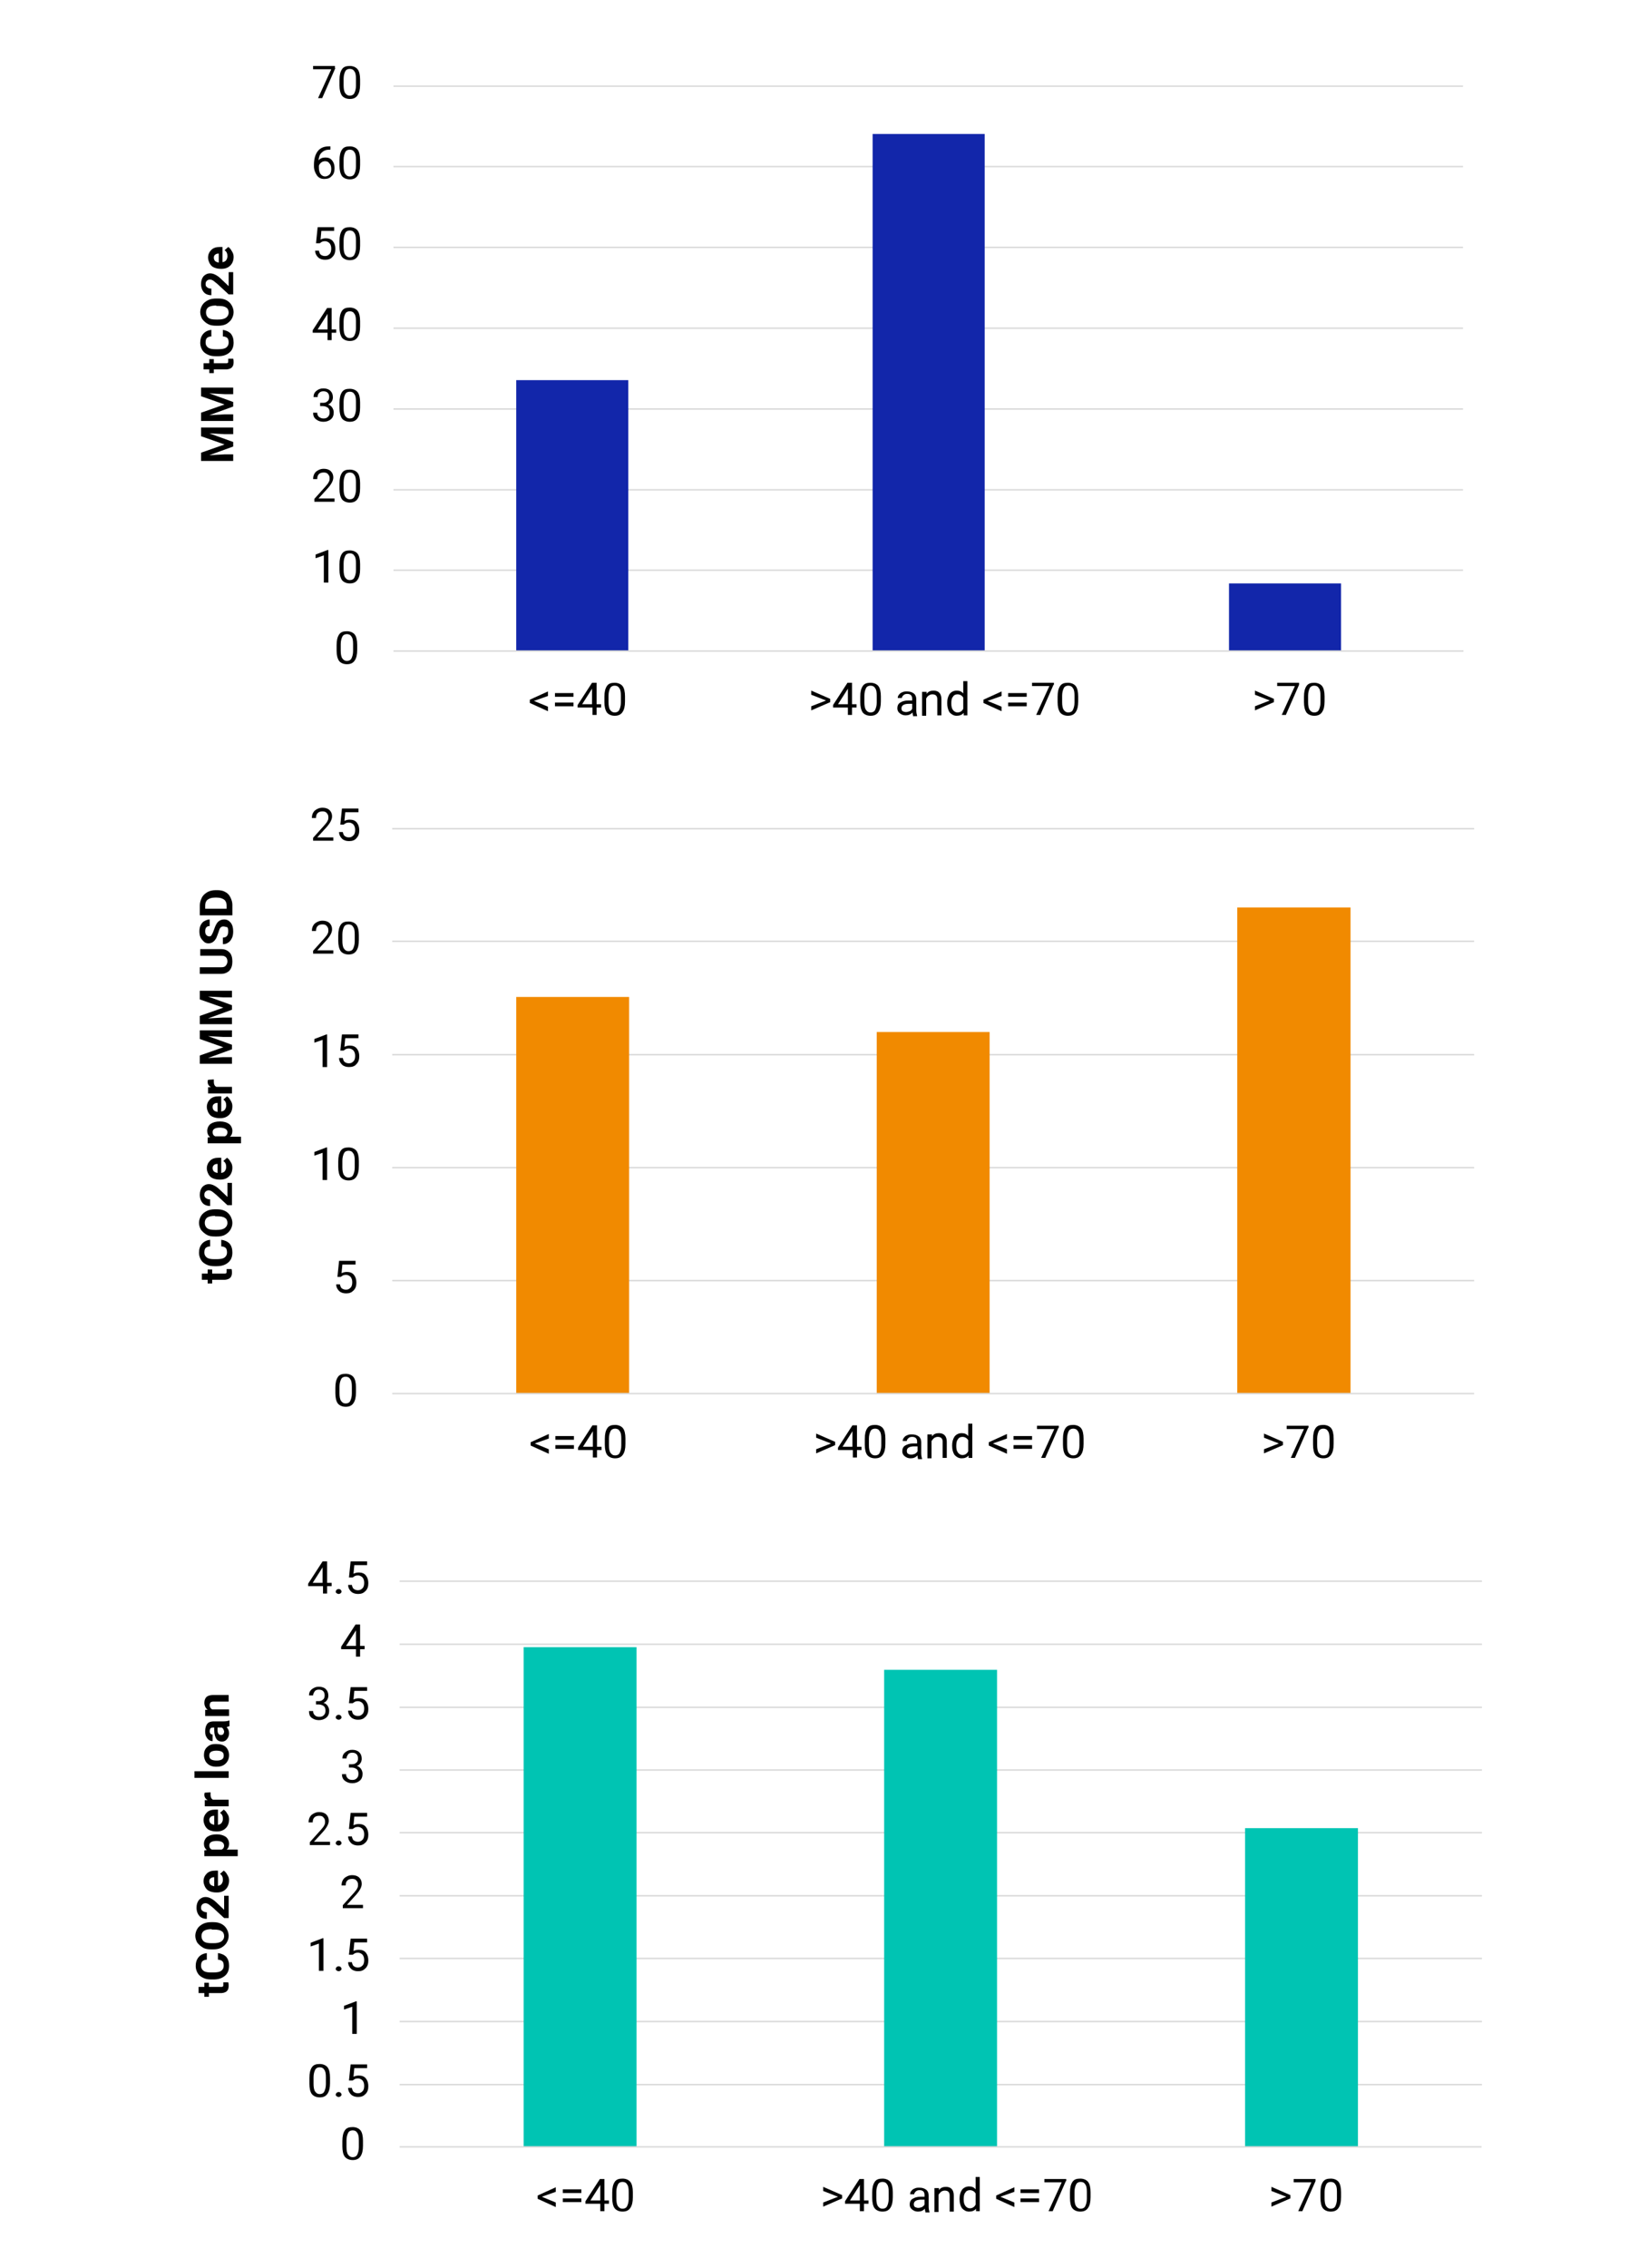 <?xml version="1.0" encoding="utf-8"?>
<!-- Generator: Adobe Illustrator 26.5.0, SVG Export Plug-In . SVG Version: 6.00 Build 0)  -->
<svg version="1.1" id="Layer_1" xmlns="http://www.w3.org/2000/svg" xmlns:xlink="http://www.w3.org/1999/xlink" x="0px" y="0px"
	 viewBox="0 0 400 550" style="enable-background:new 0 0 400 550;" xml:space="preserve">
<style type="text/css">
	.st0{fill:none;stroke:#D9D9D9;stroke-width:0.345;stroke-miterlimit:10;}
	.st1{fill:#1226AA;}
	.st2{enable-background:new    ;}
	.st3{fill:#F18A00;}
	.st4{fill:#00C4B3;}
</style>
<path class="st0" d="M95.5,20.9h259.6 M95.5,40.4h259.6 M95.5,60h259.6 M95.5,79.6h259.6 M95.5,99.2h259.6 M95.5,118.8h259.6
	 M95.5,138.3h259.6"/>
<path class="st1" d="M298.3,141.5h27.2v16.4h-27.2V141.5z M211.8,32.5h27.2v125.4h-27.2V32.5z M125.3,92.2h27.2v65.7h-27.2V92.2z"/>
<line class="st0" x1="95.5" y1="157.9" x2="355.2" y2="157.9"/>
<g class="st2">
	<path d="M86.7,157.6c0,1.2-0.2,2-0.6,2.6c-0.4,0.6-1,0.9-1.9,0.9c-0.8,0-1.5-0.3-1.9-0.8c-0.4-0.6-0.6-1.4-0.6-2.5v-1.3
		c0-1.2,0.2-2,0.6-2.6s1-0.8,1.9-0.8c0.8,0,1.5,0.3,1.9,0.8c0.4,0.5,0.6,1.4,0.6,2.5V157.6z M85.7,156.2c0-0.8-0.1-1.5-0.4-1.8
		c-0.2-0.4-0.6-0.6-1.1-0.6c-0.5,0-0.9,0.2-1.1,0.6s-0.4,1-0.4,1.8v1.6c0,0.8,0.1,1.5,0.4,1.9s0.6,0.6,1.1,0.6
		c0.5,0,0.9-0.2,1.1-0.6c0.2-0.4,0.4-1,0.4-1.8V156.2z"/>
</g>
<g class="st2">
	<path d="M79.6,141.3h-1v-6.6l-2,0.7v-0.9l2.9-1.1h0.2V141.3z"/>
	<path d="M87.4,138c0,1.2-0.2,2-0.6,2.6c-0.4,0.6-1,0.9-1.9,0.9c-0.8,0-1.5-0.3-1.9-0.8c-0.4-0.6-0.6-1.4-0.6-2.5v-1.3
		c0-1.2,0.2-2,0.6-2.6s1-0.8,1.9-0.8c0.8,0,1.5,0.3,1.9,0.8c0.4,0.5,0.6,1.4,0.6,2.5V138z M86.4,136.6c0-0.8-0.1-1.5-0.4-1.8
		c-0.2-0.4-0.6-0.6-1.1-0.6c-0.5,0-0.9,0.2-1.1,0.6s-0.4,1-0.4,1.8v1.6c0,0.8,0.1,1.5,0.4,1.9s0.6,0.6,1.1,0.6
		c0.5,0,0.9-0.2,1.1-0.6c0.2-0.4,0.4-1,0.4-1.8V136.6z"/>
</g>
<g class="st2">
	<path d="M81.4,121.7h-5.1V121l2.7-3c0.4-0.5,0.7-0.8,0.8-1.1c0.2-0.3,0.2-0.6,0.2-0.9c0-0.4-0.1-0.7-0.4-1c-0.2-0.3-0.6-0.4-1-0.4
		c-0.5,0-0.9,0.1-1.2,0.4c-0.3,0.3-0.4,0.7-0.4,1.2h-1c0-0.7,0.2-1.3,0.7-1.8c0.5-0.4,1.1-0.7,1.9-0.7c0.7,0,1.3,0.2,1.7,0.6
		c0.4,0.4,0.6,0.9,0.6,1.5c0,0.8-0.5,1.7-1.5,2.8l-2.1,2.3h3.9V121.7z"/>
	<path d="M87.4,118.4c0,1.2-0.2,2-0.6,2.6c-0.4,0.6-1,0.9-1.9,0.9c-0.8,0-1.5-0.3-1.9-0.8c-0.4-0.6-0.6-1.4-0.6-2.5v-1.3
		c0-1.2,0.2-2,0.6-2.6s1-0.8,1.9-0.8c0.8,0,1.5,0.3,1.9,0.8c0.4,0.5,0.6,1.4,0.6,2.5V118.4z M86.4,117c0-0.8-0.1-1.5-0.4-1.8
		c-0.2-0.4-0.6-0.6-1.1-0.6c-0.5,0-0.9,0.2-1.1,0.6s-0.4,1-0.4,1.8v1.6c0,0.8,0.1,1.5,0.4,1.9s0.6,0.6,1.1,0.6
		c0.5,0,0.9-0.2,1.1-0.6c0.2-0.4,0.4-1,0.4-1.8V117z"/>
</g>
<g class="st2">
	<path d="M77.7,97.7h0.7c0.5,0,0.8-0.1,1.1-0.4c0.3-0.2,0.4-0.6,0.4-1c0-0.9-0.5-1.4-1.4-1.4c-0.4,0-0.8,0.1-1,0.4
		c-0.3,0.2-0.4,0.6-0.4,1h-1c0-0.6,0.2-1.1,0.7-1.5c0.5-0.4,1-0.6,1.7-0.6c0.7,0,1.3,0.2,1.7,0.6c0.4,0.4,0.6,0.9,0.6,1.6
		c0,0.3-0.1,0.7-0.3,1c-0.2,0.3-0.5,0.6-0.9,0.7c0.4,0.1,0.8,0.4,1,0.7s0.4,0.7,0.4,1.2c0,0.7-0.2,1.3-0.7,1.7
		c-0.5,0.4-1.1,0.6-1.8,0.6c-0.7,0-1.3-0.2-1.8-0.6s-0.7-0.9-0.7-1.6h1c0,0.4,0.1,0.7,0.4,1c0.3,0.2,0.6,0.4,1.1,0.4
		c0.5,0,0.8-0.1,1.1-0.4c0.3-0.3,0.4-0.6,0.4-1.1c0-0.5-0.1-0.8-0.4-1.1c-0.3-0.2-0.7-0.4-1.2-0.4h-0.7V97.7z"/>
	<path d="M87.4,98.8c0,1.2-0.2,2-0.6,2.6c-0.4,0.6-1,0.9-1.9,0.9c-0.8,0-1.5-0.3-1.9-0.8c-0.4-0.6-0.6-1.4-0.6-2.5v-1.3
		c0-1.2,0.2-2,0.6-2.6s1-0.8,1.9-0.8c0.8,0,1.5,0.3,1.9,0.8c0.4,0.5,0.6,1.4,0.6,2.5V98.8z M86.4,97.4c0-0.8-0.1-1.5-0.4-1.8
		c-0.2-0.4-0.6-0.6-1.1-0.6c-0.5,0-0.9,0.2-1.1,0.6s-0.4,1-0.4,1.8V99c0,0.8,0.1,1.5,0.4,1.9s0.6,0.6,1.1,0.6c0.5,0,0.9-0.2,1.1-0.6
		c0.2-0.4,0.4-1,0.4-1.8V97.4z"/>
</g>
<g class="st2">
	<path d="M80.5,79.9h1.1v0.8h-1.1v1.8h-1v-1.8h-3.6v-0.6l3.5-5.4h1.1V79.9z M77.1,79.9h2.4v-3.8l-0.1,0.2L77.1,79.9z"/>
	<path d="M87.4,79.2c0,1.2-0.2,2-0.6,2.6c-0.4,0.6-1,0.9-1.9,0.9c-0.8,0-1.5-0.3-1.9-0.8c-0.4-0.6-0.6-1.4-0.6-2.5V78
		c0-1.2,0.2-2,0.6-2.6s1-0.8,1.9-0.8c0.8,0,1.5,0.3,1.9,0.8c0.4,0.5,0.6,1.4,0.6,2.5V79.2z M86.4,77.9c0-0.8-0.1-1.5-0.4-1.8
		c-0.2-0.4-0.6-0.6-1.1-0.6c-0.5,0-0.9,0.2-1.1,0.6s-0.4,1-0.4,1.8v1.6c0,0.8,0.1,1.5,0.4,1.9s0.6,0.6,1.1,0.6
		c0.5,0,0.9-0.2,1.1-0.6c0.2-0.4,0.4-1,0.4-1.8V77.9z"/>
</g>
<g class="st2">
	<path d="M76.7,59l0.4-3.9h4V56H78l-0.2,2.1c0.4-0.2,0.8-0.3,1.3-0.3c0.7,0,1.3,0.2,1.7,0.7c0.4,0.5,0.6,1.1,0.6,1.9
		c0,0.8-0.2,1.4-0.7,1.9c-0.4,0.5-1,0.7-1.8,0.7c-0.7,0-1.3-0.2-1.7-0.6s-0.7-0.9-0.7-1.6h0.9c0.1,0.4,0.2,0.8,0.5,1
		c0.3,0.2,0.6,0.3,1,0.3c0.5,0,0.8-0.2,1.1-0.5c0.3-0.3,0.4-0.8,0.4-1.3c0-0.5-0.1-0.9-0.4-1.3c-0.3-0.3-0.7-0.5-1.1-0.5
		c-0.4,0-0.8,0.1-1,0.3l-0.3,0.2L76.7,59z"/>
	<path d="M87.4,59.6c0,1.2-0.2,2-0.6,2.6c-0.4,0.6-1,0.9-1.9,0.9c-0.8,0-1.5-0.3-1.9-0.8c-0.4-0.6-0.6-1.4-0.6-2.5v-1.3
		c0-1.2,0.2-2,0.6-2.6s1-0.8,1.9-0.8c0.8,0,1.5,0.3,1.9,0.8c0.4,0.5,0.6,1.4,0.6,2.5V59.6z M86.4,58.3c0-0.8-0.1-1.5-0.4-1.8
		c-0.2-0.4-0.6-0.6-1.1-0.6c-0.5,0-0.9,0.2-1.1,0.6s-0.4,1-0.4,1.8v1.6c0,0.8,0.1,1.5,0.4,1.9s0.6,0.6,1.1,0.6
		c0.5,0,0.9-0.2,1.1-0.6c0.2-0.4,0.4-1,0.4-1.8V58.3z"/>
</g>
<g class="st2">
	<path d="M80.2,35.5v0.8H80c-0.8,0-1.4,0.2-1.9,0.7c-0.5,0.4-0.7,1.1-0.8,1.9c0.4-0.5,1-0.7,1.7-0.7c0.7,0,1.2,0.2,1.6,0.7
		c0.4,0.5,0.6,1.1,0.6,1.9c0,0.8-0.2,1.5-0.7,1.9c-0.4,0.5-1,0.7-1.8,0.7c-0.8,0-1.4-0.3-1.8-0.9s-0.7-1.3-0.7-2.2V40
		c0-1.4,0.3-2.5,0.9-3.3s1.5-1.2,2.7-1.2H80.2z M78.9,39.1c-0.3,0-0.7,0.1-0.9,0.3c-0.3,0.2-0.5,0.5-0.6,0.8v0.4
		c0,0.6,0.1,1.2,0.4,1.6c0.3,0.4,0.7,0.6,1.1,0.6c0.4,0,0.8-0.2,1.1-0.5s0.4-0.8,0.4-1.3c0-0.5-0.1-1-0.4-1.3
		C79.7,39.2,79.3,39.1,78.9,39.1z"/>
	<path d="M87.4,40c0,1.2-0.2,2-0.6,2.6c-0.4,0.6-1,0.9-1.9,0.9c-0.8,0-1.5-0.3-1.9-0.8c-0.4-0.6-0.6-1.4-0.6-2.5v-1.3
		c0-1.2,0.2-2,0.6-2.6s1-0.8,1.9-0.8c0.8,0,1.5,0.3,1.9,0.8c0.4,0.5,0.6,1.4,0.6,2.5V40z M86.4,38.7c0-0.8-0.1-1.5-0.4-1.8
		c-0.2-0.4-0.6-0.6-1.1-0.6c-0.5,0-0.9,0.2-1.1,0.6s-0.4,1-0.4,1.8v1.6c0,0.8,0.1,1.5,0.4,1.9s0.6,0.6,1.1,0.6
		c0.5,0,0.9-0.2,1.1-0.6c0.2-0.4,0.4-1,0.4-1.8V38.7z"/>
</g>
<g class="st2">
	<path d="M81.4,16.5l-3.2,7.3h-1l3.2-7H76V16h5.3V16.5z"/>
	<path d="M87.4,20.5c0,1.2-0.2,2-0.6,2.6c-0.4,0.6-1,0.9-1.9,0.9c-0.8,0-1.5-0.3-1.9-0.8c-0.4-0.6-0.6-1.4-0.6-2.5v-1.3
		c0-1.2,0.2-2,0.6-2.6s1-0.8,1.9-0.8c0.8,0,1.5,0.3,1.9,0.8c0.4,0.5,0.6,1.4,0.6,2.5V20.5z M86.4,19.1c0-0.8-0.1-1.5-0.4-1.8
		c-0.2-0.4-0.6-0.6-1.1-0.6c-0.5,0-0.9,0.2-1.1,0.6s-0.4,1-0.4,1.8v1.6c0,0.8,0.1,1.5,0.4,1.9s0.6,0.6,1.1,0.6
		c0.5,0,0.9-0.2,1.1-0.6c0.2-0.4,0.4-1,0.4-1.8V19.1z"/>
</g>
<g class="st2">
	<path d="M129.6,170l3.4,1.4v1.1l-4.4-2v-0.8l4.4-2v1.1L129.6,170z"/>
</g>
<g class="st2">
	<path d="M139.2,169h-4.5v-0.9h4.5V169z M139.2,171.3h-4.5v-0.9h4.5V171.3z"/>
	<path d="M144.8,170.8h1.1v0.8h-1.1v1.8h-1v-1.8h-3.6V171l3.5-5.4h1.1V170.8z M141.3,170.8h2.4v-3.8l-0.1,0.2L141.3,170.8z"/>
	<path d="M151.7,170.1c0,1.2-0.2,2-0.6,2.6c-0.4,0.6-1,0.9-1.9,0.9c-0.8,0-1.5-0.3-1.9-0.8c-0.4-0.6-0.6-1.4-0.6-2.5v-1.3
		c0-1.2,0.2-2,0.6-2.6s1-0.8,1.9-0.8c0.8,0,1.5,0.3,1.9,0.8c0.4,0.5,0.6,1.4,0.6,2.5V170.1z M150.7,168.7c0-0.8-0.1-1.5-0.4-1.8
		c-0.2-0.4-0.6-0.6-1.1-0.6c-0.5,0-0.9,0.2-1.1,0.6s-0.4,1-0.4,1.8v1.6c0,0.8,0.1,1.5,0.4,1.9s0.6,0.6,1.1,0.6
		c0.5,0,0.9-0.2,1.1-0.6c0.2-0.4,0.4-1,0.4-1.8V168.7z"/>
</g>
<g class="st2">
	<path d="M200.5,169.9l-3.6-1.4v-1l4.6,2v0.8l-4.6,2v-1L200.5,169.9z"/>
</g>
<g class="st2">
	<path d="M206.8,170.8h1.1v0.8h-1.1v1.8h-1v-1.8h-3.6V171l3.5-5.4h1.1V170.8z M203.4,170.8h2.4v-3.8l-0.1,0.2L203.4,170.8z"/>
</g>
<g class="st2">
	<path d="M213.8,170.1c0,1.2-0.2,2-0.6,2.6c-0.4,0.6-1,0.9-1.9,0.9c-0.8,0-1.5-0.3-1.9-0.8c-0.4-0.6-0.6-1.4-0.6-2.5v-1.3
		c0-1.2,0.2-2,0.6-2.6s1-0.8,1.9-0.8c0.8,0,1.5,0.3,1.9,0.8c0.4,0.5,0.6,1.4,0.6,2.5V170.1z M212.8,168.7c0-0.8-0.1-1.5-0.4-1.8
		c-0.2-0.4-0.6-0.6-1.1-0.6c-0.5,0-0.9,0.2-1.1,0.6s-0.4,1-0.4,1.8v1.6c0,0.8,0.1,1.5,0.4,1.9s0.6,0.6,1.1,0.6
		c0.5,0,0.9-0.2,1.1-0.6c0.2-0.4,0.4-1,0.4-1.8V168.7z"/>
</g>
<g class="st2">
	<path d="M221.6,173.4c-0.1-0.1-0.1-0.3-0.1-0.6c-0.5,0.5-1,0.7-1.7,0.7c-0.6,0-1-0.2-1.4-0.5c-0.4-0.3-0.6-0.7-0.6-1.2
		c0-0.6,0.2-1.1,0.7-1.4c0.5-0.3,1.1-0.5,1.9-0.5h1v-0.5c0-0.3-0.1-0.6-0.3-0.8c-0.2-0.2-0.5-0.3-0.9-0.3c-0.4,0-0.7,0.1-0.9,0.3
		c-0.2,0.2-0.4,0.4-0.4,0.7h-1c0-0.3,0.1-0.6,0.3-0.8c0.2-0.3,0.5-0.5,0.8-0.6c0.4-0.2,0.7-0.2,1.2-0.2c0.7,0,1.2,0.2,1.6,0.5
		c0.4,0.3,0.6,0.8,0.6,1.4v2.7c0,0.5,0.1,1,0.2,1.3v0.1H221.6z M219.9,172.7c0.3,0,0.6-0.1,0.9-0.2s0.5-0.4,0.6-0.6v-1.2h-0.8
		c-1.2,0-1.8,0.4-1.8,1.1c0,0.3,0.1,0.6,0.3,0.7S219.6,172.7,219.9,172.7z"/>
</g>
<g class="st2">
	<path d="M224.9,167.6l0,0.7c0.4-0.6,1-0.8,1.7-0.8c1.2,0,1.9,0.7,1.9,2.1v3.9h-1v-3.9c0-0.4-0.1-0.7-0.3-0.9
		c-0.2-0.2-0.5-0.3-0.9-0.3c-0.3,0-0.6,0.1-0.9,0.3s-0.4,0.4-0.6,0.7v4.2h-1v-5.8H224.9z"/>
</g>
<g class="st2">
	<path d="M229.9,170.5c0-0.9,0.2-1.6,0.6-2.2c0.4-0.5,1-0.8,1.7-0.8c0.7,0,1.2,0.2,1.6,0.7v-3h1v8.3h-0.9l0-0.6
		c-0.4,0.5-1,0.7-1.7,0.7c-0.7,0-1.2-0.3-1.7-0.8C230.1,172.2,229.9,171.4,229.9,170.5L229.9,170.5z M230.9,170.6
		c0,0.7,0.1,1.2,0.4,1.6c0.3,0.4,0.7,0.6,1.1,0.6c0.6,0,1.1-0.3,1.4-0.9v-2.7c-0.3-0.5-0.8-0.8-1.4-0.8c-0.5,0-0.9,0.2-1.1,0.6
		C231,169.3,230.9,169.8,230.9,170.6z"/>
</g>
<g class="st2">
	<path d="M239.7,170l3.4,1.4v1.1l-4.4-2v-0.8l4.4-2v1.1L239.7,170z"/>
	<path d="M249.2,169h-4.5v-0.9h4.5V169z M249.2,171.3h-4.5v-0.9h4.5V171.3z"/>
	<path d="M255.7,166.1l-3.2,7.3h-1l3.2-7h-4.2v-0.8h5.3V166.1z"/>
	<path d="M261.7,170.1c0,1.2-0.2,2-0.6,2.6s-1,0.9-1.9,0.9c-0.8,0-1.5-0.3-1.9-0.8c-0.4-0.6-0.6-1.4-0.6-2.5v-1.3
		c0-1.2,0.2-2,0.6-2.6s1-0.8,1.9-0.8c0.8,0,1.5,0.3,1.9,0.8c0.4,0.5,0.6,1.4,0.6,2.5V170.1z M260.8,168.7c0-0.8-0.1-1.5-0.4-1.8
		c-0.2-0.4-0.6-0.6-1.1-0.6c-0.5,0-0.9,0.2-1.1,0.6s-0.4,1-0.4,1.8v1.6c0,0.8,0.1,1.5,0.4,1.9s0.6,0.6,1.1,0.6
		c0.5,0,0.9-0.2,1.1-0.6c0.2-0.4,0.4-1,0.4-1.8V168.7z"/>
</g>
<g class="st2">
	<path d="M308.2,169.9l-3.6-1.4v-1l4.6,2v0.8l-4.6,2v-1L308.2,169.9z"/>
</g>
<g class="st2">
	<path d="M315.3,166.1l-3.2,7.3h-1l3.2-7H310v-0.8h5.3V166.1z"/>
</g>
<g class="st2">
	<path d="M321.5,170.1c0,1.2-0.2,2-0.6,2.6c-0.4,0.6-1,0.9-1.9,0.9c-0.8,0-1.5-0.3-1.9-0.8c-0.4-0.6-0.6-1.4-0.6-2.5v-1.3
		c0-1.2,0.2-2,0.6-2.6s1-0.8,1.9-0.8c0.8,0,1.5,0.3,1.9,0.8c0.4,0.5,0.6,1.4,0.6,2.5V170.1z M320.5,168.7c0-0.8-0.1-1.5-0.4-1.8
		c-0.2-0.4-0.6-0.6-1.1-0.6c-0.5,0-0.9,0.2-1.1,0.6s-0.4,1-0.4,1.8v1.6c0,0.8,0.1,1.5,0.4,1.9s0.6,0.6,1.1,0.6
		c0.5,0,0.9-0.2,1.1-0.6c0.2-0.4,0.4-1,0.4-1.8V168.7z"/>
</g>
<g class="st2">
	<path d="M48.8,109.8l5.7-2l-5.7-2v-2.1h7.8v1.6h-2.1l-3.7-0.2l5.8,2.1v1.1l-5.8,2.1l3.7-0.2h2.1v1.6h-7.8V109.8z"/>
</g>
<g class="st2">
	<path d="M48.8,100.1l5.7-2l-5.7-2V94h7.8v1.6h-2.1l-3.7-0.2l5.8,2.1v1.1l-5.8,2.1l3.7-0.2h2.1v1.6h-7.8V100.1z"/>
</g>
<g class="st2">
	<path d="M49.4,88.1h1.4v-1h1.1v1h2.9c0.2,0,0.4,0,0.5-0.1c0.1-0.1,0.1-0.2,0.1-0.5c0-0.2,0-0.3,0-0.5h1.2c0.1,0.3,0.1,0.6,0.1,0.9
		c0,1.1-0.6,1.6-1.7,1.7h-3.1v0.9h-1.1v-0.9h-1.4V88.1z"/>
</g>
<g class="st2">
	<path d="M54,80c0.8,0.1,1.5,0.4,2,0.9c0.5,0.6,0.7,1.3,0.7,2.2c0,1-0.3,1.8-1,2.4c-0.7,0.6-1.6,0.9-2.8,0.9h-0.5
		c-0.8,0-1.4-0.1-2-0.4c-0.6-0.3-1-0.6-1.3-1.1s-0.5-1.1-0.5-1.7c0-0.9,0.2-1.6,0.7-2.2c0.5-0.6,1.2-0.9,2-1v1.6
		c-0.5,0-0.9,0.2-1.1,0.4c-0.2,0.2-0.3,0.6-0.3,1.1c0,0.5,0.2,0.9,0.6,1.2c0.4,0.3,1,0.4,1.8,0.4H53c0.8,0,1.5-0.1,1.9-0.4
		c0.4-0.3,0.6-0.7,0.6-1.2c0-0.5-0.1-0.9-0.3-1.1c-0.2-0.2-0.6-0.4-1.1-0.4V80z"/>
</g>
<g class="st2">
	<path d="M52.9,72.4c0.8,0,1.4,0.1,2,0.4s1,0.7,1.3,1.2c0.3,0.5,0.5,1.1,0.5,1.7c0,0.6-0.2,1.2-0.5,1.7s-0.8,0.9-1.3,1.2
		c-0.6,0.3-1.2,0.4-2,0.4h-0.4c-0.8,0-1.5-0.1-2-0.4c-0.6-0.3-1-0.7-1.4-1.2c-0.3-0.5-0.5-1.1-0.5-1.7c0-0.7,0.2-1.2,0.5-1.7
		c0.3-0.5,0.8-0.9,1.4-1.2s1.3-0.4,2-0.4H52.9z M52.5,74.1c-0.8,0-1.4,0.1-1.9,0.4c-0.4,0.3-0.6,0.7-0.6,1.3c0,0.5,0.2,1,0.6,1.3
		s1,0.4,1.9,0.4h0.4c0.8,0,1.4-0.1,1.9-0.4c0.4-0.3,0.7-0.7,0.7-1.3c0-0.5-0.2-1-0.6-1.2c-0.4-0.3-1-0.4-1.9-0.4H52.5z"/>
</g>
<g class="st2">
	<path d="M56.6,66v5.4h-1.1l-2.7-2.5c-0.4-0.3-0.7-0.6-1-0.8c-0.3-0.2-0.6-0.3-0.8-0.3c-0.3,0-0.6,0.1-0.8,0.3
		c-0.2,0.2-0.3,0.4-0.3,0.8c0,0.4,0.1,0.6,0.4,0.8c0.2,0.2,0.6,0.3,1,0.3v1.6c-0.5,0-0.9-0.1-1.3-0.3s-0.7-0.6-0.9-1
		c-0.2-0.4-0.3-0.9-0.3-1.4c0-0.8,0.2-1.4,0.6-1.9c0.4-0.4,0.9-0.7,1.6-0.7c0.4,0,0.8,0.1,1.2,0.3c0.4,0.2,0.9,0.5,1.4,1l1.9,1.8V66
		H56.6z"/>
	<path d="M56.7,62.3c0,0.9-0.3,1.6-0.8,2.1c-0.5,0.5-1.2,0.8-2.1,0.8h-0.2c-0.6,0-1.1-0.1-1.6-0.3c-0.5-0.2-0.8-0.5-1.1-1
		c-0.2-0.4-0.4-0.9-0.4-1.4c0-0.8,0.3-1.4,0.8-1.9c0.5-0.5,1.2-0.7,2.1-0.7h0.6v3.7c0.4-0.1,0.7-0.2,0.9-0.5c0.2-0.3,0.3-0.6,0.3-1
		c0-0.6-0.2-1.1-0.7-1.4l0.9-0.8c0.3,0.2,0.6,0.5,0.8,0.9C56.6,61.4,56.7,61.8,56.7,62.3z M51.9,62.5c0,0.3,0.1,0.6,0.3,0.8
		c0.2,0.2,0.5,0.3,0.9,0.4v-2.2H53c-0.3,0-0.6,0.1-0.8,0.3C52,61.9,51.9,62.2,51.9,62.5z"/>
</g>
<path class="st0" d="M95.2,201h262.6 M95.2,228.3h262.6 M95.2,255.8h262.6 M95.2,283.2h262.6 M95.2,310.6h262.6"/>
<path class="st3" d="M300.3,220.1h27.5V338h-27.5V220.1z M212.8,250.3h27.4V338h-27.4L212.8,250.3L212.8,250.3z M125.3,241.8h27.4
	V338h-27.4C125.3,338,125.3,241.8,125.3,241.8z"/>
<line class="st0" x1="95.2" y1="338" x2="357.8" y2="338"/>
<g class="st2">
	<path d="M86.4,337.7c0,1.2-0.2,2-0.6,2.6c-0.4,0.6-1,0.9-1.9,0.9c-0.8,0-1.5-0.3-1.9-0.8s-0.6-1.4-0.6-2.5v-1.3
		c0-1.2,0.2-2,0.6-2.6c0.4-0.6,1-0.8,1.9-0.8c0.8,0,1.5,0.3,1.9,0.8c0.4,0.5,0.6,1.4,0.6,2.5V337.7z M85.4,336.3
		c0-0.8-0.1-1.5-0.4-1.8c-0.2-0.4-0.6-0.6-1.1-0.6c-0.5,0-0.9,0.2-1.1,0.6c-0.2,0.4-0.4,1-0.4,1.8v1.6c0,0.8,0.1,1.5,0.4,1.9
		s0.6,0.6,1.1,0.6c0.5,0,0.9-0.2,1.1-0.6s0.4-1,0.4-1.8V336.3z"/>
</g>
<g class="st2">
	<path d="M81.9,309.7l0.4-3.9h4v0.9h-3.2l-0.2,2.1c0.4-0.2,0.8-0.3,1.3-0.3c0.7,0,1.3,0.2,1.7,0.7c0.4,0.5,0.6,1.1,0.6,1.9
		c0,0.8-0.2,1.4-0.7,1.9s-1,0.7-1.8,0.7c-0.7,0-1.3-0.2-1.7-0.6c-0.4-0.4-0.7-0.9-0.7-1.6h0.9c0.1,0.4,0.2,0.8,0.5,1
		c0.3,0.2,0.6,0.3,1,0.3c0.5,0,0.8-0.2,1.1-0.5c0.3-0.3,0.4-0.8,0.4-1.3c0-0.5-0.1-0.9-0.4-1.3c-0.3-0.3-0.7-0.5-1.1-0.5
		c-0.4,0-0.8,0.1-1,0.3l-0.3,0.2L81.9,309.7z"/>
</g>
<g class="st2">
	<path d="M79.3,286.2h-1v-6.6l-2,0.7v-0.9l2.9-1.1h0.2V286.2z"/>
</g>
<g class="st2">
	<path d="M87.1,282.8c0,1.2-0.2,2-0.6,2.6c-0.4,0.6-1,0.9-1.9,0.9c-0.8,0-1.5-0.3-1.9-0.8s-0.6-1.4-0.6-2.5v-1.3
		c0-1.2,0.2-2,0.6-2.6c0.4-0.6,1-0.8,1.9-0.8c0.8,0,1.5,0.3,1.9,0.8c0.4,0.5,0.6,1.4,0.6,2.5V282.8z M86.1,281.5
		c0-0.8-0.1-1.5-0.4-1.8c-0.2-0.4-0.6-0.6-1.1-0.6c-0.5,0-0.9,0.2-1.1,0.6c-0.2,0.4-0.4,1-0.4,1.8v1.6c0,0.8,0.1,1.5,0.4,1.9
		s0.6,0.6,1.1,0.6c0.5,0,0.9-0.2,1.1-0.6s0.4-1,0.4-1.8V281.5z"/>
</g>
<g class="st2">
	<path d="M79.3,258.8h-1v-6.6l-2,0.7V252l2.9-1.1h0.2V258.8z"/>
</g>
<g class="st2">
	<path d="M82.6,254.8l0.4-3.9h4v0.9h-3.2l-0.2,2.1c0.4-0.2,0.8-0.3,1.3-0.3c0.7,0,1.3,0.2,1.7,0.7c0.4,0.5,0.6,1.1,0.6,1.9
		c0,0.8-0.2,1.4-0.7,1.9c-0.4,0.5-1,0.7-1.8,0.7c-0.7,0-1.3-0.2-1.7-0.6s-0.7-0.9-0.7-1.6h0.9c0.1,0.4,0.2,0.8,0.5,1
		c0.3,0.2,0.6,0.3,1,0.3c0.5,0,0.8-0.2,1.1-0.5c0.3-0.3,0.4-0.8,0.4-1.3c0-0.5-0.1-0.9-0.4-1.3c-0.3-0.3-0.7-0.5-1.1-0.5
		c-0.4,0-0.8,0.1-1,0.3l-0.3,0.2L82.6,254.8z"/>
</g>
<g class="st2">
	<path d="M81.1,231.3H76v-0.7l2.7-3c0.4-0.5,0.7-0.8,0.8-1.1c0.2-0.3,0.2-0.6,0.2-0.9c0-0.4-0.1-0.7-0.4-1c-0.2-0.3-0.6-0.4-1-0.4
		c-0.5,0-0.9,0.1-1.2,0.4c-0.3,0.3-0.4,0.7-0.4,1.2h-1c0-0.7,0.2-1.3,0.7-1.8c0.5-0.4,1.1-0.7,1.9-0.7c0.7,0,1.3,0.2,1.7,0.6
		c0.4,0.4,0.6,0.9,0.6,1.5c0,0.8-0.5,1.7-1.5,2.8l-2.1,2.3h3.9V231.3z"/>
</g>
<g class="st2">
	<path d="M87.1,228c0,1.2-0.2,2-0.6,2.6c-0.4,0.6-1,0.9-1.9,0.9c-0.8,0-1.5-0.3-1.9-0.8c-0.4-0.6-0.6-1.4-0.6-2.5v-1.3
		c0-1.2,0.2-2,0.6-2.6s1-0.8,1.9-0.8c0.8,0,1.5,0.3,1.9,0.8c0.4,0.5,0.6,1.4,0.6,2.5V228z M86.1,226.6c0-0.8-0.1-1.5-0.4-1.8
		c-0.2-0.4-0.6-0.6-1.1-0.6c-0.5,0-0.9,0.2-1.1,0.6s-0.4,1-0.4,1.8v1.6c0,0.8,0.1,1.5,0.4,1.9s0.6,0.6,1.1,0.6
		c0.5,0,0.9-0.2,1.1-0.6c0.2-0.4,0.4-1,0.4-1.8V226.6z"/>
</g>
<g class="st2">
	<path d="M81.1,203.9H76v-0.7l2.7-3c0.4-0.5,0.7-0.8,0.8-1.1c0.2-0.3,0.2-0.6,0.2-0.9c0-0.4-0.1-0.7-0.4-1c-0.2-0.3-0.6-0.4-1-0.4
		c-0.5,0-0.9,0.1-1.2,0.4c-0.3,0.3-0.4,0.7-0.4,1.2h-1c0-0.7,0.2-1.3,0.7-1.8c0.5-0.4,1.1-0.7,1.9-0.7c0.7,0,1.3,0.2,1.7,0.6
		c0.4,0.4,0.6,0.9,0.6,1.5c0,0.8-0.5,1.7-1.5,2.8l-2.1,2.3h3.9V203.9z"/>
</g>
<g class="st2">
	<path d="M82.6,200l0.4-3.9h4v0.9h-3.2l-0.2,2.1c0.4-0.2,0.8-0.3,1.3-0.3c0.7,0,1.3,0.2,1.7,0.7c0.4,0.5,0.6,1.1,0.6,1.9
		c0,0.8-0.2,1.4-0.7,1.9c-0.4,0.5-1,0.7-1.8,0.7c-0.7,0-1.3-0.2-1.7-0.6s-0.7-0.9-0.7-1.6h0.9c0.1,0.4,0.2,0.8,0.5,1
		c0.3,0.2,0.6,0.3,1,0.3c0.5,0,0.8-0.2,1.1-0.5c0.3-0.3,0.4-0.8,0.4-1.3c0-0.5-0.1-0.9-0.4-1.3c-0.3-0.3-0.7-0.5-1.1-0.5
		c-0.4,0-0.8,0.1-1,0.3l-0.3,0.2L82.6,200z"/>
</g>
<g class="st2">
	<path d="M129.8,350.1l3.4,1.4v1.1l-4.4-2v-0.8l4.4-2v1.1L129.8,350.1z"/>
	<path d="M139.3,349.2h-4.5v-0.9h4.5V349.2z M139.3,351.4h-4.5v-0.9h4.5V351.4z"/>
	<path d="M144.9,350.9h1.1v0.8h-1.1v1.8h-1v-1.8h-3.6v-0.6l3.5-5.4h1.1V350.9z M141.5,350.9h2.4v-3.8l-0.1,0.2L141.5,350.9z"/>
	<path d="M151.8,350.2c0,1.2-0.2,2-0.6,2.6c-0.4,0.6-1,0.9-1.9,0.9c-0.8,0-1.5-0.3-1.9-0.8s-0.6-1.4-0.6-2.5V349
		c0-1.2,0.2-2,0.6-2.6c0.4-0.6,1-0.8,1.9-0.8c0.8,0,1.5,0.3,1.9,0.8c0.4,0.5,0.6,1.4,0.6,2.5V350.2z M150.8,348.9
		c0-0.8-0.1-1.5-0.4-1.8c-0.2-0.4-0.6-0.6-1.1-0.6c-0.5,0-0.9,0.2-1.1,0.6c-0.2,0.4-0.4,1-0.4,1.8v1.6c0,0.8,0.1,1.5,0.4,1.9
		s0.6,0.6,1.1,0.6c0.5,0,0.9-0.2,1.1-0.6s0.4-1,0.4-1.8V348.9z"/>
</g>
<g class="st2">
	<path d="M201.7,350.1l-3.6-1.4v-1l4.6,2v0.8l-4.6,2v-1L201.7,350.1z"/>
</g>
<g class="st2">
	<path d="M208,350.9h1.1v0.8H208v1.8h-1v-1.8h-3.6v-0.6l3.5-5.4h1.1V350.9z M204.5,350.9h2.4v-3.8l-0.1,0.2L204.5,350.9z"/>
</g>
<g class="st2">
	<path d="M214.9,350.2c0,1.2-0.2,2-0.6,2.6c-0.4,0.6-1,0.9-1.9,0.9c-0.8,0-1.5-0.3-1.9-0.8s-0.6-1.4-0.6-2.5V349
		c0-1.2,0.2-2,0.6-2.6c0.4-0.6,1-0.8,1.9-0.8c0.8,0,1.5,0.3,1.9,0.8c0.4,0.5,0.6,1.4,0.6,2.5V350.2z M213.9,348.9
		c0-0.8-0.1-1.5-0.4-1.8c-0.2-0.4-0.6-0.6-1.1-0.6c-0.5,0-0.9,0.2-1.1,0.6c-0.2,0.4-0.4,1-0.4,1.8v1.6c0,0.8,0.1,1.5,0.4,1.9
		s0.6,0.6,1.1,0.6c0.5,0,0.9-0.2,1.1-0.6c0.2-0.4,0.4-1,0.4-1.8V348.9z"/>
</g>
<g class="st2">
	<path d="M222.8,353.6c-0.1-0.1-0.1-0.3-0.1-0.6c-0.5,0.5-1,0.7-1.7,0.7c-0.6,0-1-0.2-1.4-0.5s-0.6-0.7-0.6-1.2
		c0-0.6,0.2-1.1,0.7-1.4c0.5-0.3,1.1-0.5,1.9-0.5h1v-0.5c0-0.3-0.1-0.6-0.3-0.8c-0.2-0.2-0.5-0.3-0.9-0.3c-0.4,0-0.7,0.1-0.9,0.3
		c-0.2,0.2-0.4,0.4-0.4,0.7h-1c0-0.3,0.1-0.6,0.3-0.8c0.2-0.3,0.5-0.5,0.8-0.6c0.4-0.2,0.7-0.2,1.2-0.2c0.7,0,1.2,0.2,1.6,0.5
		c0.4,0.3,0.6,0.8,0.6,1.4v2.7c0,0.5,0.1,1,0.2,1.3v0.1H222.8z M221.2,352.8c0.3,0,0.6-0.1,0.9-0.2c0.3-0.2,0.5-0.4,0.6-0.6v-1.2
		h-0.8c-1.2,0-1.8,0.4-1.8,1.1c0,0.3,0.1,0.6,0.3,0.7S220.8,352.8,221.2,352.8z"/>
</g>
<g class="st2">
	<path d="M226.2,347.7l0,0.7c0.4-0.6,1-0.8,1.7-0.8c1.2,0,1.9,0.7,1.9,2.1v3.9h-1v-3.9c0-0.4-0.1-0.7-0.3-0.9s-0.5-0.3-0.9-0.3
		c-0.3,0-0.6,0.1-0.9,0.3c-0.2,0.2-0.4,0.4-0.6,0.7v4.2h-1v-5.8H226.2z"/>
</g>
<g class="st2">
	<path d="M231.1,350.6c0-0.9,0.2-1.6,0.6-2.2c0.4-0.5,1-0.8,1.7-0.8c0.7,0,1.2,0.2,1.6,0.7v-3h1v8.3h-0.9l0-0.6
		c-0.4,0.5-1,0.7-1.7,0.7c-0.7,0-1.2-0.3-1.7-0.8C231.3,352.3,231.1,351.6,231.1,350.6L231.1,350.6z M232.1,350.7
		c0,0.7,0.1,1.2,0.4,1.6c0.3,0.4,0.7,0.6,1.1,0.6c0.6,0,1.1-0.3,1.4-0.9v-2.7c-0.3-0.5-0.8-0.8-1.4-0.8c-0.5,0-0.9,0.2-1.1,0.6
		C232.2,349.4,232.1,350,232.1,350.7z"/>
</g>
<g class="st2">
	<path d="M241,350.1l3.4,1.4v1.1l-4.4-2v-0.8l4.4-2v1.1L241,350.1z"/>
</g>
<g class="st2">
	<path d="M250.5,349.2H246v-0.9h4.5V349.2z M250.5,351.4H246v-0.9h4.5V351.4z"/>
	<path d="M256.9,346.3l-3.2,7.3h-1l3.2-7h-4.2v-0.8h5.3V346.3z"/>
	<path d="M263,350.2c0,1.2-0.2,2-0.6,2.6s-1,0.9-1.9,0.9c-0.8,0-1.5-0.3-1.9-0.8s-0.6-1.4-0.6-2.5V349c0-1.2,0.2-2,0.6-2.6
		c0.4-0.6,1-0.8,1.9-0.8c0.8,0,1.5,0.3,1.9,0.8c0.4,0.5,0.6,1.4,0.6,2.5V350.2z M262,348.9c0-0.8-0.1-1.5-0.4-1.8
		c-0.2-0.4-0.6-0.6-1.1-0.6c-0.5,0-0.9,0.2-1.1,0.6c-0.2,0.4-0.4,1-0.4,1.8v1.6c0,0.8,0.1,1.5,0.4,1.9s0.6,0.6,1.1,0.6
		c0.5,0,0.9-0.2,1.1-0.6c0.2-0.4,0.4-1,0.4-1.8V348.9z"/>
</g>
<g class="st2">
	<path d="M310.4,350.1l-3.6-1.4v-1l4.6,2v0.8l-4.6,2v-1L310.4,350.1z"/>
</g>
<g class="st2">
	<path d="M317.5,346.3l-3.2,7.3h-1l3.2-7h-4.2v-0.8h5.3V346.3z"/>
</g>
<g class="st2">
	<path d="M323.7,350.2c0,1.2-0.2,2-0.6,2.6c-0.4,0.6-1,0.9-1.9,0.9c-0.8,0-1.5-0.3-1.9-0.8s-0.6-1.4-0.6-2.5V349
		c0-1.2,0.2-2,0.6-2.6c0.4-0.6,1-0.8,1.9-0.8c0.8,0,1.5,0.3,1.9,0.8c0.4,0.5,0.6,1.4,0.6,2.5V350.2z M322.7,348.9
		c0-0.8-0.1-1.5-0.4-1.8c-0.2-0.4-0.6-0.6-1.1-0.6c-0.5,0-0.9,0.2-1.1,0.6c-0.2,0.4-0.4,1-0.4,1.8v1.6c0,0.8,0.1,1.5,0.4,1.9
		s0.6,0.6,1.1,0.6c0.5,0,0.9-0.2,1.1-0.6c0.2-0.4,0.4-1,0.4-1.8V348.9z"/>
</g>
<g class="st2">
	<path d="M49,308.9h1.4v-1h1.1v1h2.9c0.2,0,0.4,0,0.5-0.1c0.1-0.1,0.1-0.2,0.1-0.5c0-0.2,0-0.3,0-0.5h1.2c0.1,0.3,0.1,0.6,0.1,0.9
		c0,1.1-0.6,1.6-1.7,1.7h-3.1v0.9h-1.1v-0.9H49V308.9z"/>
</g>
<g class="st2">
	<path d="M53.7,300.7c0.8,0.1,1.5,0.4,2,0.9c0.5,0.6,0.7,1.3,0.7,2.2c0,1-0.3,1.8-1,2.4c-0.7,0.6-1.6,0.9-2.8,0.9h-0.5
		c-0.8,0-1.4-0.1-2-0.4c-0.6-0.3-1-0.6-1.3-1.1s-0.5-1.1-0.5-1.7c0-0.9,0.2-1.6,0.7-2.2c0.5-0.6,1.2-0.9,2-1v1.6
		c-0.5,0-0.9,0.2-1.1,0.4s-0.3,0.6-0.3,1.1c0,0.5,0.2,0.9,0.6,1.2c0.4,0.3,1,0.4,1.8,0.4h0.6c0.8,0,1.5-0.1,1.9-0.4
		c0.4-0.3,0.6-0.7,0.6-1.2c0-0.5-0.1-0.9-0.3-1.1c-0.2-0.2-0.6-0.4-1.1-0.4V300.7z"/>
</g>
<g class="st2">
	<path d="M52.6,293.3c0.8,0,1.4,0.1,2,0.4c0.6,0.3,1,0.7,1.3,1.2c0.3,0.5,0.5,1.1,0.5,1.7c0,0.7-0.2,1.2-0.5,1.7
		c-0.3,0.5-0.8,0.9-1.3,1.2c-0.6,0.3-1.2,0.4-2,0.4h-0.4c-0.8,0-1.5-0.1-2-0.4s-1-0.7-1.4-1.2c-0.3-0.5-0.5-1.1-0.5-1.7
		s0.2-1.2,0.5-1.7c0.3-0.5,0.8-0.9,1.4-1.2s1.3-0.4,2-0.4H52.6z M52.2,294.9c-0.8,0-1.4,0.1-1.9,0.4c-0.4,0.3-0.6,0.7-0.6,1.3
		c0,0.5,0.2,1,0.6,1.3c0.4,0.3,1,0.4,1.9,0.4h0.4c0.8,0,1.4-0.1,1.9-0.4c0.4-0.3,0.7-0.7,0.7-1.3c0-0.5-0.2-1-0.6-1.2
		c-0.4-0.3-1-0.4-1.9-0.4H52.2z"/>
</g>
<g class="st2">
	<path d="M56.3,286.9v5.4h-1.1l-2.7-2.5c-0.4-0.3-0.7-0.6-1-0.8c-0.3-0.2-0.6-0.3-0.8-0.3c-0.3,0-0.6,0.1-0.8,0.3
		c-0.2,0.2-0.3,0.4-0.3,0.8c0,0.4,0.1,0.6,0.4,0.8s0.6,0.3,1,0.3v1.6c-0.5,0-0.9-0.1-1.3-0.3c-0.4-0.2-0.7-0.6-0.9-1
		c-0.2-0.4-0.3-0.9-0.3-1.4c0-0.8,0.2-1.4,0.6-1.9c0.4-0.4,0.9-0.7,1.6-0.7c0.4,0,0.8,0.1,1.2,0.3c0.4,0.2,0.9,0.5,1.4,1l1.9,1.8
		v-3.4H56.3z"/>
	<path d="M56.4,283.2c0,0.9-0.3,1.6-0.8,2.1c-0.5,0.5-1.2,0.8-2.1,0.8h-0.2c-0.6,0-1.1-0.1-1.6-0.3c-0.5-0.2-0.8-0.5-1.1-1
		c-0.2-0.4-0.4-0.9-0.4-1.4c0-0.8,0.3-1.4,0.8-1.9c0.5-0.5,1.2-0.7,2.1-0.7h0.6v3.7c0.4-0.1,0.7-0.2,0.9-0.5c0.2-0.3,0.3-0.6,0.3-1
		c0-0.6-0.2-1.1-0.7-1.4l0.9-0.8c0.3,0.2,0.6,0.5,0.8,0.9C56.3,282.2,56.4,282.7,56.4,283.2z M51.6,283.3c0,0.3,0.1,0.6,0.3,0.8
		c0.2,0.2,0.5,0.3,0.9,0.4v-2.2h-0.1c-0.3,0-0.6,0.1-0.8,0.3C51.7,282.8,51.6,283,51.6,283.3z"/>
</g>
<g class="st2">
	<path d="M53.4,272c0.9,0,1.6,0.2,2.2,0.6c0.5,0.4,0.8,1,0.8,1.7c0,0.6-0.2,1.1-0.6,1.4h2.7v1.6h-8.1v-1.4l0.6-0.1
		c-0.5-0.4-0.7-0.9-0.7-1.5c0-0.7,0.3-1.3,0.8-1.7C51.7,272.2,52.4,272,53.4,272L53.4,272z M53.3,273.5c-0.5,0-1,0.1-1.3,0.3
		c-0.3,0.2-0.4,0.5-0.4,0.8c0,0.5,0.2,0.8,0.6,1h2.4c0.4-0.2,0.6-0.5,0.6-1C55.2,273.9,54.5,273.5,53.3,273.5z"/>
	<path d="M56.4,268.3c0,0.9-0.3,1.6-0.8,2.1c-0.5,0.5-1.2,0.8-2.1,0.8h-0.2c-0.6,0-1.1-0.1-1.6-0.3c-0.5-0.2-0.8-0.5-1.1-1
		c-0.2-0.4-0.4-0.9-0.4-1.4c0-0.8,0.3-1.4,0.8-1.9c0.5-0.5,1.2-0.7,2.1-0.7h0.6v3.7c0.4-0.1,0.7-0.2,0.9-0.5c0.2-0.3,0.3-0.6,0.3-1
		c0-0.6-0.2-1.1-0.7-1.4l0.9-0.8c0.3,0.2,0.6,0.5,0.8,0.9C56.3,267.4,56.4,267.8,56.4,268.3z M51.6,268.5c0,0.3,0.1,0.6,0.3,0.8
		c0.2,0.2,0.5,0.3,0.9,0.4v-2.2h-0.1c-0.3,0-0.6,0.1-0.8,0.3C51.7,267.9,51.6,268.2,51.6,268.5z"/>
	<path d="M51.9,261.8c0,0.2,0,0.4,0,0.6c0,0.6,0.2,1,0.6,1.2h3.8v1.6h-5.8v-1.5l0.7,0c-0.5-0.3-0.8-0.7-0.8-1.3c0-0.2,0-0.3,0.1-0.5
		L51.9,261.8z"/>
</g>
<g class="st2">
	<path d="M48.5,256l5.7-2l-5.7-2v-2.1h7.8v1.6h-2.1l-3.7-0.2l5.8,2.1v1.1l-5.8,2.1l3.7-0.2h2.1v1.6h-7.8V256z"/>
</g>
<g class="st2">
	<path d="M48.5,246.4l5.7-2l-5.7-2v-2.1h7.8v1.6h-2.1l-3.7-0.2l5.8,2.1v1.1l-5.8,2.1l3.7-0.2h2.1v1.6h-7.8V246.4z"/>
</g>
<g class="st2">
	<path d="M48.5,230.2h5.2c0.9,0,1.5,0.3,2,0.8c0.5,0.5,0.7,1.3,0.7,2.2c0,0.9-0.2,1.6-0.7,2.2c-0.5,0.5-1.2,0.8-2,0.8h-5.2v-1.6h5.2
		c0.5,0,0.9-0.1,1.1-0.4c0.2-0.2,0.4-0.6,0.4-1c0-0.9-0.5-1.4-1.4-1.4h-5.2V230.2z"/>
</g>
<g class="st2">
	<path d="M54.2,224.7c-0.3,0-0.5,0.1-0.7,0.3c-0.2,0.2-0.3,0.6-0.5,1.2c-0.2,0.6-0.4,1-0.5,1.3c-0.5,0.9-1.1,1.3-1.9,1.3
		c-0.4,0-0.8-0.1-1.1-0.4s-0.6-0.6-0.8-1c-0.2-0.4-0.3-0.9-0.3-1.5c0-0.6,0.1-1.1,0.3-1.5c0.2-0.4,0.5-0.8,0.9-1
		c0.4-0.2,0.8-0.4,1.3-0.4v1.6c-0.4,0-0.6,0.1-0.8,0.3c-0.2,0.2-0.3,0.5-0.3,1c0,0.4,0.1,0.7,0.3,0.9c0.2,0.2,0.4,0.3,0.7,0.3
		c0.3,0,0.5-0.1,0.6-0.4c0.2-0.3,0.3-0.6,0.5-1.1c0.3-0.9,0.6-1.6,1-2c0.4-0.4,0.9-0.6,1.5-0.6c0.7,0,1.2,0.3,1.6,0.8
		c0.4,0.5,0.6,1.2,0.6,2.1c0,0.6-0.1,1.2-0.3,1.6s-0.5,0.9-0.9,1.1c-0.4,0.3-0.8,0.4-1.3,0.4v-1.6c0.9,0,1.3-0.5,1.3-1.6
		c0-0.4-0.1-0.7-0.2-0.9C54.7,224.8,54.5,224.7,54.2,224.7z"/>
	<path d="M56.3,222h-7.8v-2.4c0-0.7,0.2-1.3,0.5-1.9s0.8-1,1.3-1.3s1.2-0.5,2-0.5h0.4c0.7,0,1.4,0.1,1.9,0.4c0.6,0.3,1,0.7,1.3,1.3
		s0.5,1.2,0.5,1.8V222z M49.8,220.4H55v-0.8c0-0.6-0.2-1.1-0.6-1.4s-1-0.5-1.8-0.5h-0.4c-0.8,0-1.4,0.2-1.8,0.5
		c-0.4,0.3-0.6,0.8-0.6,1.4V220.4z"/>
</g>
<path class="st0" d="M97,383.5h262.7 M97,398.8h262.7 M97,414.1h262.7 M97,429.3h262.7 M97,444.5h262.7 M97,459.8h262.7 M97,475
	h262.7 M97,490.3h262.7 M97,505.6h262.7"/>
<path class="st4" d="M302.2,443.4h27.4v77.4h-27.4V443.4z M214.6,405h27.4v115.8h-27.4V405z M127.1,399.5h27.4v121.3h-27.4V399.5z"
	/>
<line class="st0" x1="97" y1="520.7" x2="359.6" y2="520.7"/>
<g class="st2">
	<path d="M88.1,520.4c0,1.2-0.2,2-0.6,2.6c-0.4,0.6-1,0.9-1.9,0.9c-0.8,0-1.5-0.3-1.9-0.8s-0.6-1.4-0.6-2.5v-1.3
		c0-1.2,0.2-2,0.6-2.6c0.4-0.6,1-0.8,1.9-0.8c0.8,0,1.5,0.3,1.9,0.8c0.4,0.5,0.6,1.4,0.6,2.5V520.4z M87.1,519.1
		c0-0.8-0.1-1.5-0.4-1.8c-0.2-0.4-0.6-0.6-1.1-0.6c-0.5,0-0.9,0.2-1.1,0.6c-0.2,0.4-0.4,1-0.4,1.8v1.6c0,0.8,0.1,1.5,0.4,1.9
		s0.6,0.6,1.1,0.6c0.5,0,0.9-0.2,1.1-0.6s0.4-1,0.4-1.8V519.1z"/>
</g>
<g class="st2">
	<path d="M80.1,505.2c0,1.2-0.2,2-0.6,2.6c-0.4,0.6-1,0.9-1.9,0.9c-0.8,0-1.5-0.3-1.9-0.8s-0.6-1.4-0.6-2.5V504c0-1.2,0.2-2,0.6-2.6
		c0.4-0.6,1-0.8,1.9-0.8c0.8,0,1.5,0.3,1.9,0.8c0.4,0.5,0.6,1.4,0.6,2.5V505.2z M79.1,503.8c0-0.8-0.1-1.5-0.4-1.8
		c-0.2-0.4-0.6-0.6-1.1-0.6c-0.5,0-0.9,0.2-1.1,0.6c-0.2,0.4-0.4,1-0.4,1.8v1.6c0,0.8,0.1,1.5,0.4,1.9s0.6,0.6,1.1,0.6
		c0.5,0,0.9-0.2,1.1-0.6s0.4-1,0.4-1.8V503.8z"/>
</g>
<g class="st2">
	<path d="M81.5,508c0-0.2,0.1-0.3,0.2-0.4c0.1-0.1,0.3-0.2,0.5-0.2s0.4,0.1,0.5,0.2c0.1,0.1,0.2,0.3,0.2,0.4c0,0.2-0.1,0.3-0.2,0.4
		s-0.3,0.2-0.5,0.2s-0.4-0.1-0.5-0.2C81.5,508.3,81.5,508.2,81.5,508z"/>
</g>
<g class="st2">
	<path d="M84.7,504.6l0.4-3.9h4v0.9H86l-0.2,2.1c0.4-0.2,0.8-0.3,1.3-0.3c0.7,0,1.3,0.2,1.7,0.7c0.4,0.5,0.6,1.1,0.6,1.9
		c0,0.8-0.2,1.4-0.7,1.9s-1,0.7-1.8,0.7c-0.7,0-1.3-0.2-1.7-0.6c-0.4-0.4-0.7-0.9-0.7-1.6h0.9c0.1,0.4,0.2,0.8,0.5,1
		c0.3,0.2,0.6,0.3,1,0.3c0.5,0,0.8-0.2,1.1-0.5c0.3-0.3,0.4-0.8,0.4-1.3c0-0.5-0.1-0.9-0.4-1.3c-0.3-0.3-0.7-0.5-1.1-0.5
		c-0.4,0-0.8,0.1-1,0.3l-0.3,0.2L84.7,504.6z"/>
</g>
<g class="st2">
	<path d="M86.5,493.3h-1v-6.6l-2,0.7v-0.9l2.9-1.1h0.2V493.3z"/>
</g>
<g class="st2">
	<path d="M78.4,478h-1v-6.6l-2,0.7v-0.9l2.9-1.1h0.2V478z"/>
</g>
<g class="st2">
	<path d="M81.5,477.5c0-0.2,0.1-0.3,0.2-0.4c0.1-0.1,0.3-0.2,0.5-0.2s0.4,0.1,0.5,0.2c0.1,0.1,0.2,0.3,0.2,0.4
		c0,0.2-0.1,0.3-0.2,0.4s-0.3,0.2-0.5,0.2s-0.4-0.1-0.5-0.2C81.5,477.8,81.5,477.7,81.5,477.5z"/>
</g>
<g class="st2">
	<path d="M84.7,474.1l0.4-3.9h4v0.9H86l-0.2,2.1c0.4-0.2,0.8-0.3,1.3-0.3c0.7,0,1.3,0.2,1.7,0.7c0.4,0.5,0.6,1.1,0.6,1.9
		c0,0.8-0.2,1.4-0.7,1.9s-1,0.7-1.8,0.7c-0.7,0-1.3-0.2-1.7-0.6c-0.4-0.4-0.7-0.9-0.7-1.6h0.9c0.1,0.4,0.2,0.8,0.5,1
		c0.3,0.2,0.6,0.3,1,0.3c0.5,0,0.8-0.2,1.1-0.5c0.3-0.3,0.4-0.8,0.4-1.3c0-0.5-0.1-0.9-0.4-1.3c-0.3-0.3-0.7-0.5-1.1-0.5
		c-0.4,0-0.8,0.1-1,0.3l-0.3,0.2L84.7,474.1z"/>
</g>
<g class="st2">
	<path d="M88.3,462.8h-5.1v-0.7l2.7-3c0.4-0.5,0.7-0.8,0.8-1.1c0.2-0.3,0.2-0.6,0.2-0.9c0-0.4-0.1-0.7-0.4-1c-0.2-0.3-0.6-0.4-1-0.4
		c-0.5,0-0.9,0.1-1.2,0.4c-0.3,0.3-0.4,0.7-0.4,1.2h-1c0-0.7,0.2-1.3,0.7-1.8c0.5-0.4,1.1-0.7,1.9-0.7c0.7,0,1.3,0.2,1.7,0.6
		c0.4,0.4,0.6,0.9,0.6,1.5c0,0.8-0.5,1.7-1.5,2.8l-2.1,2.3h3.9V462.8z"/>
</g>
<g class="st2">
	<path d="M80.3,447.5h-5.1v-0.7l2.7-3c0.4-0.5,0.7-0.8,0.8-1.1c0.2-0.3,0.2-0.6,0.2-0.9c0-0.4-0.1-0.7-0.4-1c-0.2-0.3-0.6-0.4-1-0.4
		c-0.5,0-0.9,0.1-1.2,0.4c-0.3,0.3-0.4,0.7-0.4,1.2h-1c0-0.7,0.2-1.3,0.7-1.8c0.5-0.4,1.1-0.7,1.9-0.7c0.7,0,1.3,0.2,1.7,0.6
		c0.4,0.4,0.6,0.9,0.6,1.5c0,0.8-0.5,1.7-1.5,2.8l-2.1,2.3h3.9V447.5z"/>
</g>
<g class="st2">
	<path d="M81.5,447c0-0.2,0.1-0.3,0.2-0.4c0.1-0.1,0.3-0.2,0.5-0.2s0.4,0.1,0.5,0.2c0.1,0.1,0.2,0.3,0.2,0.4c0,0.2-0.1,0.3-0.2,0.4
		s-0.3,0.2-0.5,0.2s-0.4-0.1-0.5-0.2C81.5,447.3,81.5,447.2,81.5,447z"/>
</g>
<g class="st2">
	<path d="M84.7,443.6l0.4-3.9h4v0.9H86l-0.2,2.1c0.4-0.2,0.8-0.3,1.3-0.3c0.7,0,1.3,0.2,1.7,0.7c0.4,0.5,0.6,1.1,0.6,1.9
		c0,0.8-0.2,1.4-0.7,1.9s-1,0.7-1.8,0.7c-0.7,0-1.3-0.2-1.7-0.6c-0.4-0.4-0.7-0.9-0.7-1.6h0.9c0.1,0.4,0.2,0.8,0.5,1
		c0.3,0.2,0.6,0.3,1,0.3c0.5,0,0.8-0.2,1.1-0.5c0.3-0.3,0.4-0.8,0.4-1.3c0-0.5-0.1-0.9-0.4-1.3c-0.3-0.3-0.7-0.5-1.1-0.5
		c-0.4,0-0.8,0.1-1,0.3l-0.3,0.2L84.7,443.6z"/>
</g>
<g class="st2">
	<path d="M84.7,427.9h0.7c0.5,0,0.8-0.1,1.1-0.4c0.3-0.2,0.4-0.6,0.4-1c0-0.9-0.5-1.4-1.4-1.4c-0.4,0-0.8,0.1-1,0.4s-0.4,0.6-0.4,1
		h-1c0-0.6,0.2-1.1,0.7-1.5c0.5-0.4,1-0.6,1.7-0.6c0.7,0,1.3,0.2,1.7,0.6c0.4,0.4,0.6,0.9,0.6,1.6c0,0.3-0.1,0.7-0.3,1
		c-0.2,0.3-0.5,0.6-0.9,0.7c0.4,0.1,0.8,0.4,1,0.7c0.2,0.3,0.4,0.7,0.4,1.2c0,0.7-0.2,1.3-0.7,1.7c-0.5,0.4-1.1,0.6-1.8,0.6
		c-0.7,0-1.3-0.2-1.8-0.6s-0.7-0.9-0.7-1.6h1c0,0.4,0.1,0.7,0.4,1s0.6,0.4,1.1,0.4c0.5,0,0.8-0.1,1.1-0.4c0.3-0.3,0.4-0.6,0.4-1.1
		c0-0.5-0.1-0.8-0.4-1.1c-0.3-0.2-0.7-0.4-1.2-0.4h-0.7V427.9z"/>
</g>
<g class="st2">
	<path d="M76.6,412.6h0.7c0.5,0,0.8-0.1,1.1-0.4c0.3-0.2,0.4-0.6,0.4-1c0-0.9-0.5-1.4-1.4-1.4c-0.4,0-0.8,0.1-1,0.4s-0.4,0.6-0.4,1
		h-1c0-0.6,0.2-1.1,0.7-1.5c0.5-0.4,1-0.6,1.7-0.6c0.7,0,1.3,0.2,1.7,0.6c0.4,0.4,0.6,0.9,0.6,1.6c0,0.3-0.1,0.7-0.3,1
		c-0.2,0.3-0.5,0.6-0.9,0.7c0.4,0.1,0.8,0.4,1,0.7c0.2,0.3,0.4,0.7,0.4,1.2c0,0.7-0.2,1.3-0.7,1.7c-0.5,0.4-1.1,0.6-1.8,0.6
		c-0.7,0-1.3-0.2-1.8-0.6S75,415.6,75,415h1c0,0.4,0.1,0.7,0.4,1s0.6,0.4,1.1,0.4c0.5,0,0.8-0.1,1.1-0.4c0.3-0.3,0.4-0.6,0.4-1.1
		c0-0.5-0.1-0.8-0.4-1.1c-0.3-0.2-0.7-0.4-1.2-0.4h-0.7V412.6z"/>
</g>
<g class="st2">
	<path d="M81.5,416.5c0-0.2,0.1-0.3,0.2-0.4c0.1-0.1,0.3-0.2,0.5-0.2s0.4,0.1,0.5,0.2c0.1,0.1,0.2,0.3,0.2,0.4
		c0,0.2-0.1,0.3-0.2,0.4s-0.3,0.2-0.5,0.2s-0.4-0.1-0.5-0.2C81.5,416.8,81.5,416.7,81.5,416.5z"/>
</g>
<g class="st2">
	<path d="M84.7,413.1l0.4-3.9h4v0.9H86l-0.2,2.1c0.4-0.2,0.8-0.3,1.3-0.3c0.7,0,1.3,0.2,1.7,0.7c0.4,0.5,0.6,1.1,0.6,1.9
		c0,0.8-0.2,1.4-0.7,1.9s-1,0.7-1.8,0.7c-0.7,0-1.3-0.2-1.7-0.6c-0.4-0.4-0.7-0.9-0.7-1.6h0.9c0.1,0.4,0.2,0.8,0.5,1
		c0.3,0.2,0.6,0.3,1,0.3c0.5,0,0.8-0.2,1.1-0.5c0.3-0.3,0.4-0.8,0.4-1.3c0-0.5-0.1-0.9-0.4-1.3c-0.3-0.3-0.7-0.5-1.1-0.5
		c-0.4,0-0.8,0.1-1,0.3l-0.3,0.2L84.7,413.1z"/>
</g>
<g class="st2">
	<path d="M87.4,399.2h1.1v0.8h-1.1v1.8h-1V400h-3.6v-0.6l3.5-5.4h1.1V399.2z M84,399.2h2.4v-3.8l-0.1,0.2L84,399.2z"/>
</g>
<g class="st2">
	<path d="M79.4,383.9h1.1v0.8h-1.1v1.8h-1v-1.8h-3.6v-0.6l3.5-5.4h1.1V383.9z M75.9,383.9h2.4v-3.8l-0.1,0.2L75.9,383.9z"/>
</g>
<g class="st2">
	<path d="M81.5,386c0-0.2,0.1-0.3,0.2-0.4c0.1-0.1,0.3-0.2,0.5-0.2s0.4,0.1,0.5,0.2c0.1,0.1,0.2,0.3,0.2,0.4c0,0.2-0.1,0.3-0.2,0.4
		s-0.3,0.2-0.5,0.2s-0.4-0.1-0.5-0.2C81.5,386.3,81.5,386.2,81.5,386z"/>
</g>
<g class="st2">
	<path d="M84.7,382.6l0.4-3.9h4v0.9H86l-0.2,2.1c0.4-0.2,0.8-0.3,1.3-0.3c0.7,0,1.3,0.2,1.7,0.7c0.4,0.5,0.6,1.1,0.6,1.9
		c0,0.8-0.2,1.4-0.7,1.9s-1,0.7-1.8,0.7c-0.7,0-1.3-0.2-1.7-0.6c-0.4-0.4-0.7-0.9-0.7-1.6h0.9c0.1,0.4,0.2,0.8,0.5,1
		c0.3,0.2,0.6,0.3,1,0.3c0.5,0,0.8-0.2,1.1-0.5c0.3-0.3,0.4-0.8,0.4-1.3c0-0.5-0.1-0.9-0.4-1.3c-0.3-0.3-0.7-0.5-1.1-0.5
		c-0.4,0-0.8,0.1-1,0.3l-0.3,0.2L84.7,382.6z"/>
</g>
<g class="st2">
	<path d="M131.5,532.8l3.4,1.4v1.1l-4.4-2v-0.8l4.4-2v1.1L131.5,532.8z"/>
</g>
<g class="st2">
	<path d="M141.1,531.9h-4.5V531h4.5V531.9z M141.1,534.1h-4.5v-0.9h4.5V534.1z"/>
	<path d="M146.7,533.7h1.1v0.8h-1.1v1.8h-1v-1.8h-3.6v-0.6l3.5-5.4h1.1V533.7z M143.3,533.7h2.4v-3.8l-0.1,0.2L143.3,533.7z"/>
	<path d="M153.6,532.9c0,1.2-0.2,2-0.6,2.6c-0.4,0.6-1,0.9-1.9,0.9c-0.8,0-1.5-0.3-1.9-0.8s-0.6-1.4-0.6-2.5v-1.3
		c0-1.2,0.2-2,0.6-2.6c0.4-0.6,1-0.8,1.9-0.8c0.8,0,1.5,0.3,1.9,0.8c0.4,0.5,0.6,1.4,0.6,2.5V532.9z M152.6,531.6
		c0-0.8-0.1-1.5-0.4-1.8c-0.2-0.4-0.6-0.6-1.1-0.6c-0.5,0-0.9,0.2-1.1,0.6c-0.2,0.4-0.4,1-0.4,1.8v1.6c0,0.8,0.1,1.5,0.4,1.9
		s0.6,0.6,1.1,0.6c0.5,0,0.9-0.2,1.1-0.6s0.4-1,0.4-1.8V531.6z"/>
</g>
<g class="st2">
	<path d="M203.4,532.8l-3.6-1.4v-1l4.6,2v0.8l-4.6,2v-1L203.4,532.8z"/>
</g>
<g class="st2">
	<path d="M209.7,533.7h1.1v0.8h-1.1v1.8h-1v-1.8h-3.6v-0.6l3.5-5.4h1.1V533.7z M206.3,533.7h2.4v-3.8l-0.1,0.2L206.3,533.7z"/>
</g>
<g class="st2">
	<path d="M216.7,532.9c0,1.2-0.2,2-0.6,2.6c-0.4,0.6-1,0.9-1.9,0.9c-0.8,0-1.5-0.3-1.9-0.8s-0.6-1.4-0.6-2.5v-1.3
		c0-1.2,0.2-2,0.6-2.6c0.4-0.6,1-0.8,1.9-0.8c0.8,0,1.5,0.3,1.9,0.8c0.4,0.5,0.6,1.4,0.6,2.5V532.9z M215.7,531.6
		c0-0.8-0.1-1.5-0.4-1.8c-0.2-0.4-0.6-0.6-1.1-0.6c-0.5,0-0.9,0.2-1.1,0.6c-0.2,0.4-0.4,1-0.4,1.8v1.6c0,0.8,0.1,1.5,0.4,1.9
		s0.6,0.6,1.1,0.6c0.5,0,0.9-0.2,1.1-0.6c0.2-0.4,0.4-1,0.4-1.8V531.6z"/>
</g>
<g class="st2">
	<path d="M224.6,536.3c-0.1-0.1-0.1-0.3-0.1-0.6c-0.5,0.5-1,0.7-1.7,0.7c-0.6,0-1-0.2-1.4-0.5s-0.6-0.7-0.6-1.2
		c0-0.6,0.2-1.1,0.7-1.4c0.5-0.3,1.1-0.5,1.9-0.5h1v-0.5c0-0.3-0.1-0.6-0.3-0.8c-0.2-0.2-0.5-0.3-0.9-0.3c-0.4,0-0.7,0.1-0.9,0.3
		c-0.2,0.2-0.4,0.4-0.4,0.7h-1c0-0.3,0.1-0.6,0.3-0.8c0.2-0.3,0.5-0.5,0.8-0.6c0.4-0.2,0.7-0.2,1.2-0.2c0.7,0,1.2,0.2,1.6,0.5
		c0.4,0.3,0.6,0.8,0.6,1.4v2.7c0,0.5,0.1,1,0.2,1.3v0.1H224.6z M222.9,535.5c0.3,0,0.6-0.1,0.9-0.2c0.3-0.2,0.5-0.4,0.6-0.6v-1.2
		h-0.8c-1.2,0-1.8,0.4-1.8,1.1c0,0.3,0.1,0.6,0.3,0.7S222.6,535.5,222.9,535.5z"/>
</g>
<g class="st2">
	<path d="M227.9,530.5l0,0.7c0.4-0.6,1-0.8,1.7-0.8c1.2,0,1.9,0.7,1.9,2.1v3.9h-1v-3.9c0-0.4-0.1-0.7-0.3-0.9s-0.5-0.3-0.9-0.3
		c-0.3,0-0.6,0.1-0.9,0.3c-0.2,0.2-0.4,0.4-0.6,0.7v4.2h-1v-5.8H227.9z"/>
</g>
<g class="st2">
	<path d="M232.9,533.3c0-0.9,0.2-1.6,0.6-2.2c0.4-0.5,1-0.8,1.7-0.8c0.7,0,1.2,0.2,1.6,0.7v-3h1v8.3h-0.9l0-0.6
		c-0.4,0.5-1,0.7-1.7,0.7c-0.7,0-1.2-0.3-1.7-0.8C233.1,535,232.9,534.3,232.9,533.3L232.9,533.3z M233.9,533.4
		c0,0.7,0.1,1.2,0.4,1.6c0.3,0.4,0.7,0.6,1.1,0.6c0.6,0,1.1-0.3,1.4-0.9V532c-0.3-0.5-0.8-0.8-1.4-0.8c-0.5,0-0.9,0.2-1.1,0.6
		C234,532.1,233.9,532.7,233.9,533.4z"/>
</g>
<g class="st2">
	<path d="M242.8,532.8l3.4,1.4v1.1l-4.4-2v-0.8l4.4-2v1.1L242.8,532.8z"/>
</g>
<g class="st2">
	<path d="M252.2,531.9h-4.5V531h4.5V531.9z M252.2,534.1h-4.5v-0.9h4.5V534.1z"/>
	<path d="M258.7,529l-3.2,7.3h-1l3.2-7h-4.2v-0.8h5.3V529z"/>
	<path d="M264.7,532.9c0,1.2-0.2,2-0.6,2.6s-1,0.9-1.9,0.9c-0.8,0-1.5-0.3-1.9-0.8s-0.6-1.4-0.6-2.5v-1.3c0-1.2,0.2-2,0.6-2.6
		c0.4-0.6,1-0.8,1.9-0.8c0.8,0,1.5,0.3,1.9,0.8c0.4,0.5,0.6,1.4,0.6,2.5V532.9z M263.8,531.6c0-0.8-0.1-1.5-0.4-1.8
		c-0.2-0.4-0.6-0.6-1.1-0.6c-0.5,0-0.9,0.2-1.1,0.6c-0.2,0.4-0.4,1-0.4,1.8v1.6c0,0.8,0.1,1.5,0.4,1.9s0.6,0.6,1.1,0.6
		c0.5,0,0.9-0.2,1.1-0.6c0.2-0.4,0.4-1,0.4-1.8V531.6z"/>
</g>
<g class="st2">
	<path d="M312.2,532.8l-3.6-1.4v-1l4.6,2v0.8l-4.6,2v-1L312.2,532.8z"/>
</g>
<g class="st2">
	<path d="M319.3,529l-3.2,7.3h-1l3.2-7H314v-0.8h5.3V529z"/>
</g>
<g class="st2">
	<path d="M325.5,532.9c0,1.2-0.2,2-0.6,2.6c-0.4,0.6-1,0.9-1.9,0.9c-0.8,0-1.5-0.3-1.9-0.8s-0.6-1.4-0.6-2.5v-1.3
		c0-1.2,0.2-2,0.6-2.6c0.4-0.6,1-0.8,1.9-0.8c0.8,0,1.5,0.3,1.9,0.8c0.4,0.5,0.6,1.4,0.6,2.5V532.9z M324.5,531.6
		c0-0.8-0.1-1.5-0.4-1.8c-0.2-0.4-0.6-0.6-1.1-0.6c-0.5,0-0.9,0.2-1.1,0.6c-0.2,0.4-0.4,1-0.4,1.8v1.6c0,0.8,0.1,1.5,0.4,1.9
		s0.6,0.6,1.1,0.6c0.5,0,0.9-0.2,1.1-0.6c0.2-0.4,0.4-1,0.4-1.8V531.6z"/>
</g>
<g class="st2">
	<path d="M48.2,481.9h1.4v-1h1.1v1h2.9c0.2,0,0.4,0,0.5-0.1c0.1-0.1,0.1-0.2,0.1-0.5c0-0.2,0-0.3,0-0.5h1.2c0.1,0.3,0.1,0.6,0.1,0.9
		c0,1.1-0.6,1.6-1.7,1.7h-3.1v0.9h-1.1v-0.9h-1.4V481.9z"/>
</g>
<g class="st2">
	<path d="M52.9,473.7c0.8,0.1,1.5,0.4,2,0.9c0.5,0.6,0.7,1.3,0.7,2.2c0,1-0.3,1.8-1,2.4c-0.7,0.6-1.6,0.9-2.8,0.9h-0.5
		c-0.8,0-1.4-0.1-2-0.4c-0.6-0.3-1-0.6-1.3-1.1s-0.5-1.1-0.5-1.7c0-0.9,0.2-1.6,0.7-2.2c0.5-0.6,1.2-0.9,2-1v1.6
		c-0.5,0-0.9,0.2-1.1,0.4s-0.3,0.6-0.3,1.1c0,0.5,0.2,0.9,0.6,1.2c0.4,0.3,1,0.4,1.8,0.4h0.6c0.8,0,1.5-0.1,1.9-0.4
		c0.4-0.3,0.6-0.7,0.6-1.2c0-0.5-0.1-0.9-0.3-1.1c-0.2-0.2-0.6-0.4-1.1-0.4V473.7z"/>
</g>
<g class="st2">
	<path d="M51.7,466.2c0.8,0,1.4,0.1,2,0.4c0.6,0.3,1,0.7,1.3,1.2c0.3,0.5,0.5,1.1,0.5,1.7c0,0.7-0.2,1.2-0.5,1.7
		c-0.3,0.5-0.8,0.9-1.3,1.2c-0.6,0.3-1.2,0.4-2,0.4h-0.4c-0.8,0-1.5-0.1-2-0.4s-1-0.7-1.4-1.2c-0.3-0.5-0.5-1.1-0.5-1.7
		s0.2-1.2,0.5-1.7c0.3-0.5,0.8-0.9,1.4-1.2s1.3-0.4,2-0.4H51.7z M51.4,467.9c-0.8,0-1.4,0.1-1.9,0.4c-0.4,0.3-0.6,0.7-0.6,1.3
		c0,0.5,0.2,1,0.6,1.3c0.4,0.3,1,0.4,1.9,0.4h0.4c0.8,0,1.4-0.1,1.9-0.4c0.4-0.3,0.7-0.7,0.7-1.3c0-0.5-0.2-1-0.6-1.2
		c-0.4-0.3-1-0.4-1.9-0.4H51.4z"/>
</g>
<g class="st2">
	<path d="M55.5,459.8v5.4h-1.1l-2.7-2.5c-0.4-0.3-0.7-0.6-1-0.8c-0.3-0.2-0.6-0.3-0.8-0.3c-0.3,0-0.6,0.1-0.8,0.3
		c-0.2,0.2-0.3,0.4-0.3,0.8c0,0.4,0.1,0.6,0.4,0.8s0.6,0.3,1,0.3v1.6c-0.5,0-0.9-0.1-1.3-0.3c-0.4-0.2-0.7-0.6-0.9-1
		c-0.2-0.4-0.3-0.9-0.3-1.4c0-0.8,0.2-1.4,0.6-1.9c0.4-0.4,0.9-0.7,1.6-0.7c0.4,0,0.8,0.1,1.2,0.3c0.4,0.2,0.9,0.5,1.4,1l1.9,1.8
		v-3.4H55.5z"/>
	<path d="M55.6,456.1c0,0.9-0.3,1.6-0.8,2.1c-0.5,0.5-1.2,0.8-2.1,0.8h-0.2c-0.6,0-1.1-0.1-1.6-0.3c-0.5-0.2-0.8-0.5-1.1-1
		c-0.2-0.4-0.4-0.9-0.4-1.4c0-0.8,0.3-1.4,0.8-1.9c0.5-0.5,1.2-0.7,2.1-0.7h0.6v3.7c0.4-0.1,0.7-0.2,0.9-0.5c0.2-0.3,0.3-0.6,0.3-1
		c0-0.6-0.2-1.1-0.7-1.4l0.9-0.8c0.3,0.2,0.6,0.5,0.8,0.9C55.5,455.2,55.6,455.6,55.6,456.1z M50.8,456.3c0,0.3,0.1,0.6,0.3,0.8
		c0.2,0.2,0.5,0.3,0.9,0.4v-2.2h-0.1c-0.3,0-0.6,0.1-0.8,0.3C50.9,455.7,50.8,456,50.8,456.3z"/>
</g>
<g class="st2">
	<path d="M52.6,444.9c0.9,0,1.6,0.2,2.2,0.6c0.5,0.4,0.8,1,0.8,1.7c0,0.6-0.2,1.1-0.6,1.4h2.7v1.6h-8.1v-1.4l0.6-0.1
		c-0.5-0.4-0.7-0.9-0.7-1.5c0-0.7,0.3-1.3,0.8-1.7C50.9,445.1,51.6,444.9,52.6,444.9L52.6,444.9z M52.5,446.5c-0.5,0-1,0.1-1.3,0.3
		c-0.3,0.2-0.4,0.5-0.4,0.8c0,0.5,0.2,0.8,0.6,1h2.4c0.4-0.2,0.6-0.5,0.6-1C54.3,446.8,53.7,446.5,52.5,446.5z"/>
	<path d="M55.6,441.3c0,0.9-0.3,1.6-0.8,2.1c-0.5,0.5-1.2,0.8-2.1,0.8h-0.2c-0.6,0-1.1-0.1-1.6-0.3c-0.5-0.2-0.8-0.5-1.1-1
		c-0.2-0.4-0.4-0.9-0.4-1.4c0-0.8,0.3-1.4,0.8-1.9c0.5-0.5,1.2-0.7,2.1-0.7h0.6v3.7c0.4-0.1,0.7-0.2,0.9-0.5c0.2-0.3,0.3-0.6,0.3-1
		c0-0.6-0.2-1.1-0.7-1.4l0.9-0.8c0.3,0.2,0.6,0.5,0.8,0.9C55.5,440.3,55.6,440.8,55.6,441.3z M50.8,441.4c0,0.3,0.1,0.6,0.3,0.8
		c0.2,0.2,0.5,0.3,0.9,0.4v-2.2h-0.1c-0.3,0-0.6,0.1-0.8,0.3C50.9,440.9,50.8,441.1,50.8,441.4z"/>
	<path d="M51.1,434.7c0,0.2,0,0.4,0,0.6c0,0.6,0.2,1,0.6,1.2h3.8v1.6h-5.8v-1.5l0.7,0c-0.5-0.3-0.8-0.7-0.8-1.3c0-0.2,0-0.3,0.1-0.5
		L51.1,434.7z"/>
</g>
<g class="st2">
	<path d="M55.5,429.6v1.6h-8.3v-1.6H55.5z"/>
</g>
<g class="st2">
	<path d="M52.5,428.5c-0.6,0-1.1-0.1-1.5-0.3s-0.8-0.5-1.1-1c-0.2-0.4-0.4-0.9-0.4-1.5c0-0.8,0.2-1.4,0.7-1.9c0.5-0.5,1.1-0.8,2-0.8
		l0.4,0c0.9,0,1.6,0.2,2.2,0.7c0.5,0.5,0.8,1.2,0.8,2c0,0.8-0.3,1.5-0.8,2C54.2,428.3,53.5,428.5,52.5,428.5L52.5,428.5z M52.6,427
		c0.6,0,1-0.1,1.3-0.3s0.4-0.5,0.4-0.9c0-0.4-0.1-0.7-0.4-0.9s-0.8-0.3-1.4-0.3c-0.5,0-1,0.1-1.3,0.3s-0.4,0.5-0.4,0.9
		c0,0.4,0.1,0.7,0.4,0.9C51.5,426.9,52,427,52.6,427z"/>
	<path d="M55.5,418.7c-0.1,0.1-0.3,0.1-0.5,0.2c0.4,0.4,0.6,0.9,0.6,1.5c0,0.6-0.2,1-0.5,1.4c-0.3,0.4-0.7,0.6-1.2,0.6
		c-0.6,0-1.1-0.2-1.4-0.7c-0.3-0.5-0.5-1.1-0.5-2v-0.7h-0.3c-0.3,0-0.5,0.1-0.6,0.2s-0.2,0.4-0.2,0.7c0,0.3,0.1,0.5,0.2,0.6
		c0.1,0.1,0.3,0.2,0.5,0.2v1.6c-0.3,0-0.6-0.1-0.9-0.3c-0.3-0.2-0.5-0.5-0.7-0.9c-0.2-0.4-0.2-0.8-0.2-1.3c0-0.7,0.2-1.3,0.5-1.7
		s0.9-0.6,1.5-0.6h2.5c0.6,0,1-0.1,1.3-0.2h0.1V418.7z M54.4,420c0-0.2-0.1-0.4-0.2-0.6c-0.1-0.2-0.2-0.3-0.4-0.4h-1v0.6
		c0,0.8,0.3,1.2,0.8,1.2l0.1,0c0.2,0,0.4-0.1,0.5-0.2C54.3,420.4,54.4,420.2,54.4,420z"/>
	<path d="M49.7,414.7l0.7,0c-0.5-0.4-0.8-1-0.8-1.7c0-0.6,0.2-1.1,0.5-1.4s0.9-0.5,1.6-0.5h3.8v1.6h-3.7c-0.3,0-0.6,0.1-0.7,0.2
		s-0.2,0.4-0.2,0.7c0,0.4,0.2,0.8,0.6,1h4.1v1.6h-5.8V414.7z"/>
</g>
</svg>

